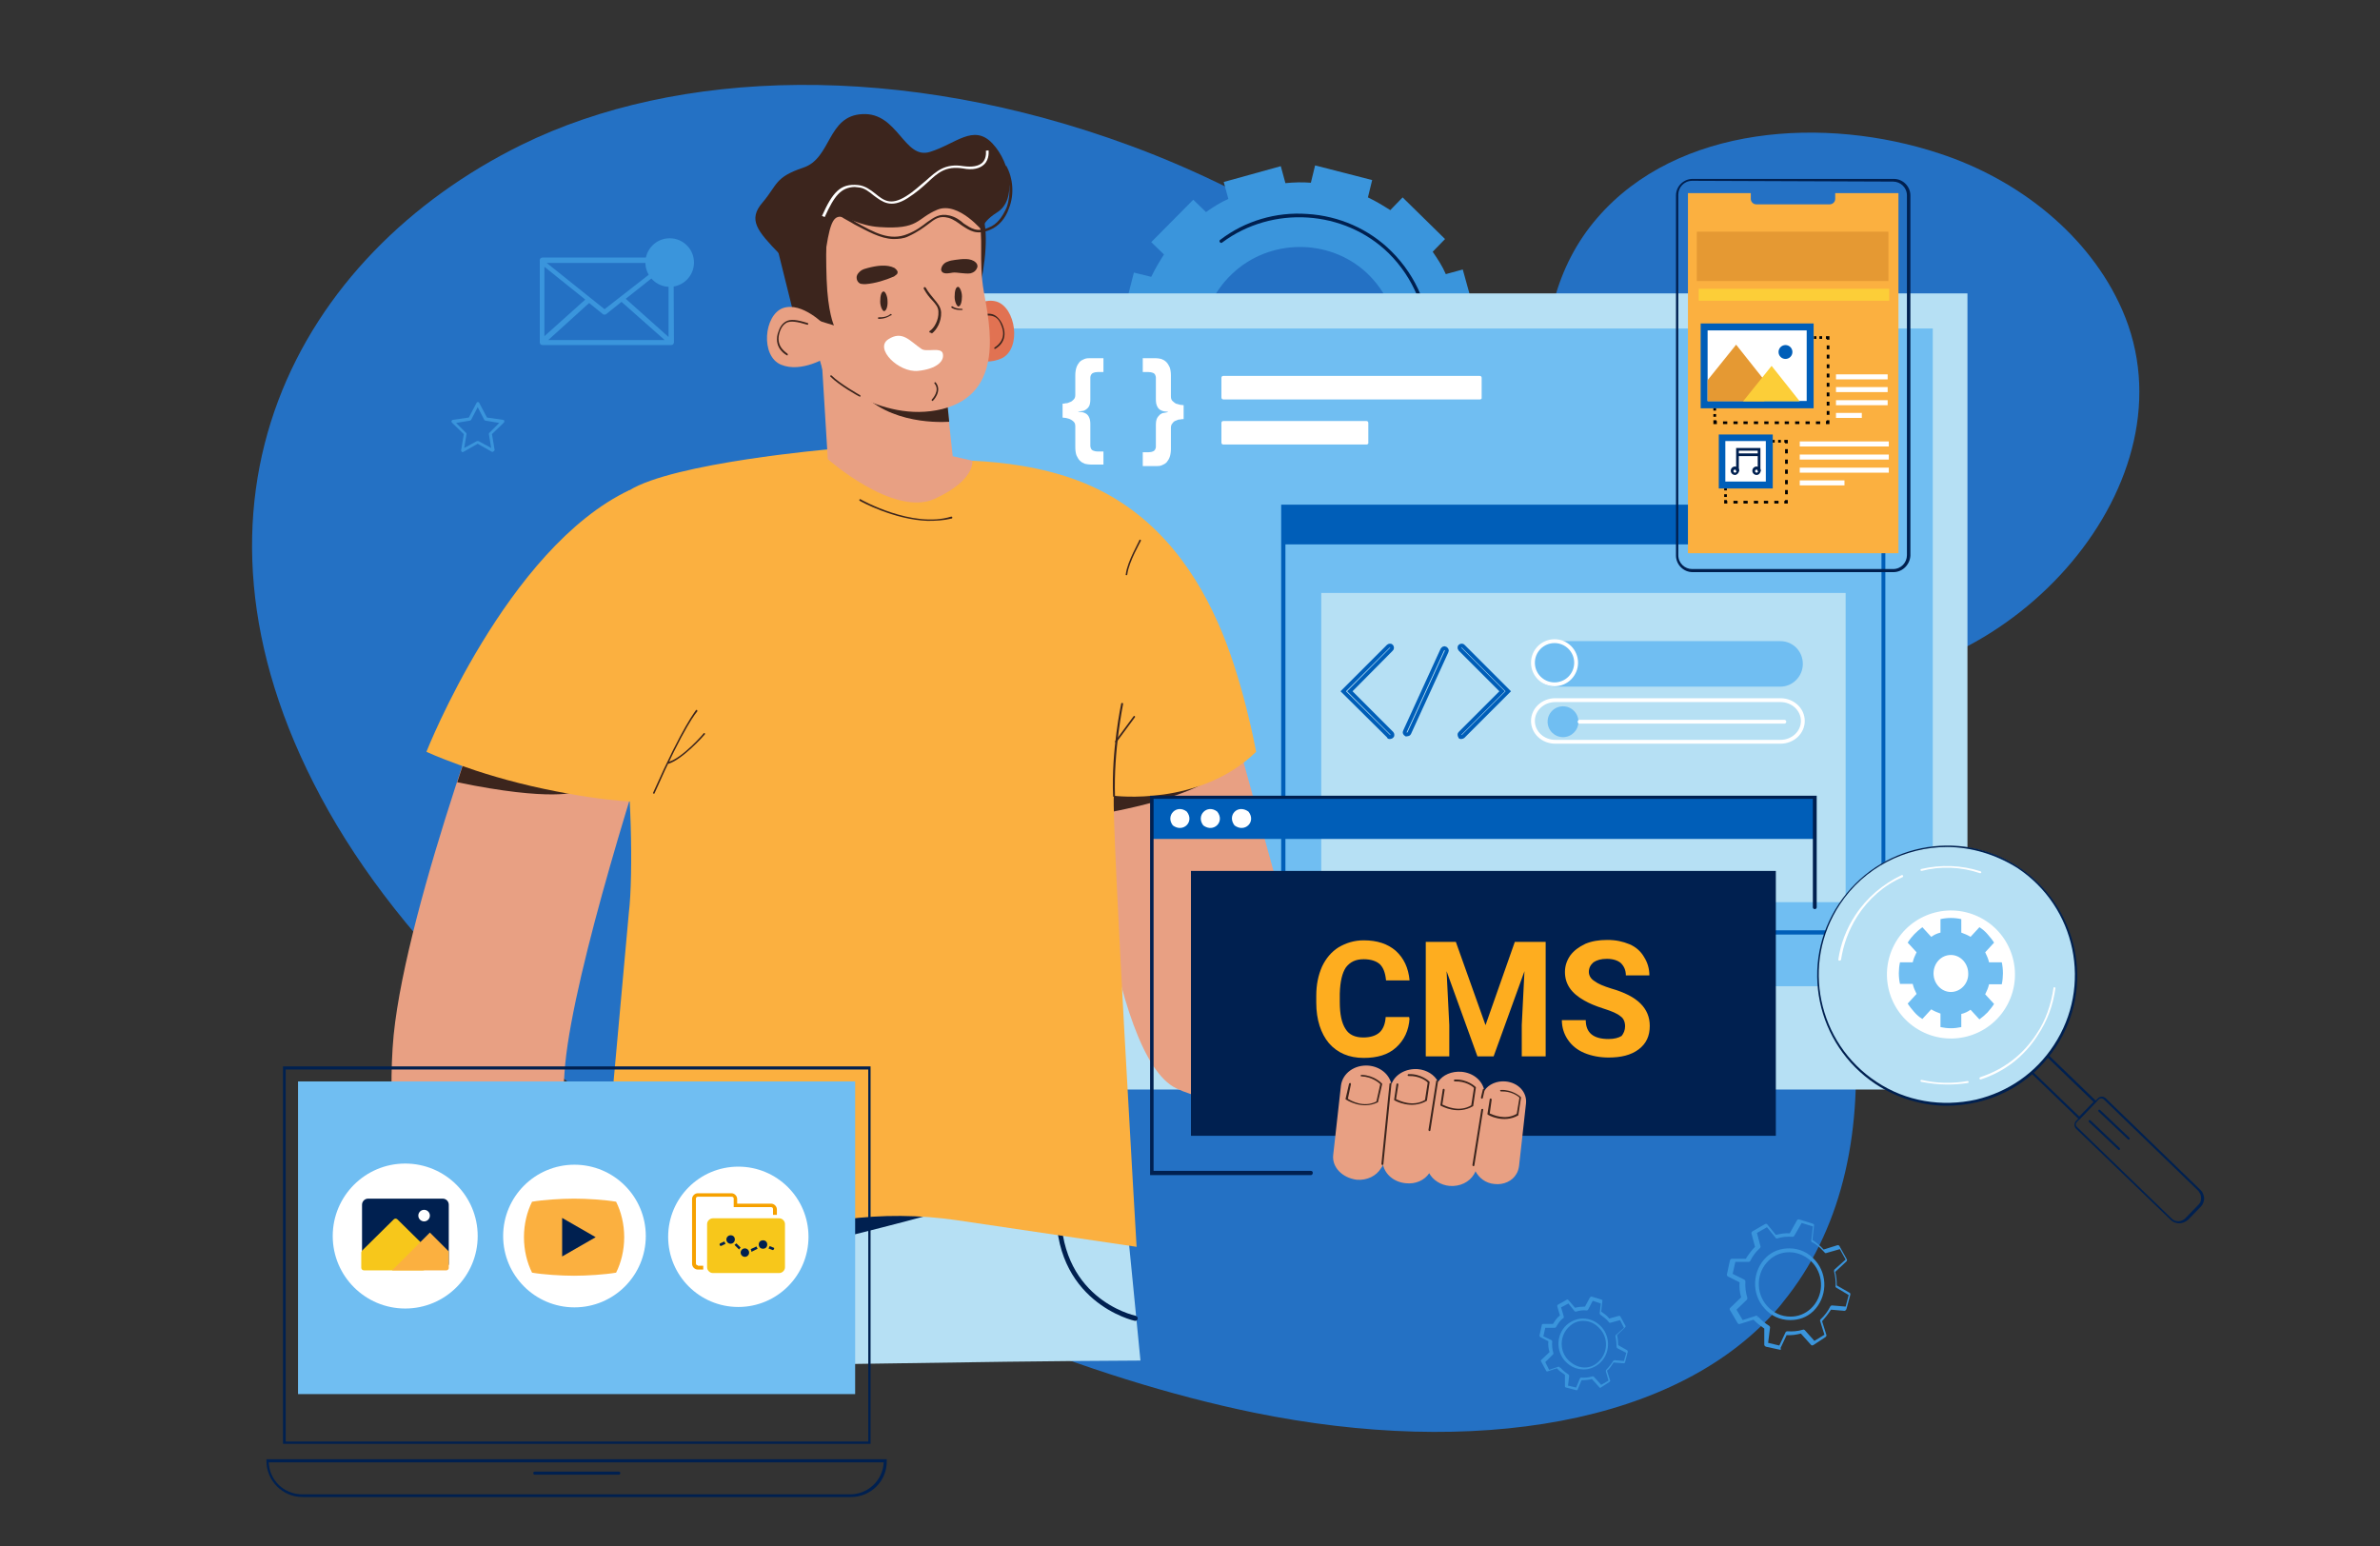 <svg xmlns="http://www.w3.org/2000/svg" xmlns:xlink="http://www.w3.org/1999/xlink" id="Layer_1" x="0px" y="0px" viewBox="0 0 617.3 401" style="enable-background:new 0 0 617.3 401;" xml:space="preserve"><rect x="0" y="0" width="617.3" height="401" fill="#333333" stroke="none"/><style type="text/css">	.st0{display:none;}	.st1{display:inline;}	.st2{fill:#9FE5F7;}	.st3{display:inline;fill:#FFFFFF;}	.st4{fill:#2471C4;}	.st5{fill:#3A95DC;}	.st6{fill:#002050;}	.st7{fill:#B6E0F4;}	.st8{fill:#70BEF2;}	.st9{fill:#005EB8;}	.st10{fill:#FFFFFF;}	.st11{fill:none;}	.st12{clip-path:url(#SVGID_2_);}	.st13{fill:#E8A083;}	.st14{fill:#3C251D;}	.st15{fill:#FBB040;}	.st16{fill:#E17252;}	.st17{fill:none;stroke:#CF5066;stroke-width:0.25;stroke-linecap:round;stroke-linejoin:round;stroke-miterlimit:10;}	.st18{fill:#FEAD1F;}	.st19{stroke:#002050;stroke-width:0.75;stroke-miterlimit:10;}	.st20{fill:none;stroke:#005EB8;stroke-miterlimit:10;}	.st21{fill:none;stroke:#FFFFFF;stroke-linecap:round;stroke-linejoin:round;stroke-miterlimit:10;}	.st22{fill:#F6A100;}	.st23{fill:#F7C71B;}	.st24{fill:#FCCE38;}	.st25{fill:#E59933;}</style><g id="rect84058-8-0-9_1_" class="st0">	<g class="st1">		<path class="st2" d="M243.6,137.1h78.1c3.5,0,6.4,2.8,6.4,6.4v71.4c0,3.5-2.8,6.4-6.4,6.4h-78.1c-3.5,0-6.4-2.8-6.4-6.4v-71.4   C237.2,140,240,137.1,243.6,137.1z"></path>	</g></g><g class="st0">			<ellipse transform="matrix(8.264892e-02 -0.997 0.997 8.264892e-02 452.676 247.575)" class="st3" cx="360.8" cy="-122.1" rx="4.8" ry="5.3"></ellipse></g><g>	<g>		<path class="st4" d="M461.7,338.7c-26.2,31-79.8,39.3-136.5,27.7C240,348.9,125.6,286,83.2,206.7C42,129.8,77.6,66,135.2,37.6   c40.4-19.9,98.7-21.7,158,0.2C431.9,89,520.9,261.6,463.9,335.9C463.2,336.8,462.5,337.7,461.7,338.7z"></path>	</g>	<g>		<path class="st4" d="M470.8,176.7c-21.3-1.2-41-13.4-52.9-29.9c-18.1-24.9-25.3-65.3-3.6-90.3C435.1,32.4,473.4,30,503,39.8   c20.8,6.8,39,21.4,47.4,40.5c19.6,44.5-28.5,97.9-77.7,96.6C472,176.7,471.4,176.7,470.8,176.7z"></path>	</g>	<g>		<path class="st5" d="M310.1,127.8l3.2-3.3c1.9,1.2,3.7,2.3,5.8,3.3l-1.1,4.5l14.8,3.8l1.1-4.5c2.2,0.2,4.5,0.1,6.6-0.1l1.2,4.4   l14.8-4.1l-1.1-4.1c2.1-0.9,3.9-2.1,5.8-3.4l3.3,3.2l10.8-11l-3.2-3.4c1.2-1.9,2.3-3.7,3.3-5.8l4.5,1.1l3.8-14.8l-4.5-1.1   c0.2-2.2,0.1-4.5-0.1-6.6l4.4-1.2l-4.1-14.8l-4.4,1.2c-0.9-2.1-2.1-3.9-3.4-5.8l3.2-3.3l-11-10.8l-3.2,3.3   c-1.9-1.2-3.7-2.3-5.8-3.3l1.1-4.5l-14.8-3.8l-1.1,4.5c-2.2-0.2-4.5-0.1-6.6,0.1l-1.2-4.4l-14.8,4.1l1.2,4.4   c-2.1,0.9-3.9,2.1-5.8,3.4l-3.3-3.2l-10.9,11l3.3,3.2c-1.2,1.9-2.3,3.7-3.3,5.8l-4.5-1.1l-3.8,14.8l4.5,1.1   c-0.2,2.2-0.1,4.5,0.1,6.6l-4.4,1.2l4.1,14.8l4.4-1.2c0.9,2.1,2.1,3.9,3.4,5.8l-3.2,3.3L310.1,127.8z M319.6,71   c9.6-9.1,25-9.3,34.8-0.3c10.8,10.1,11,27.1,0.3,37.2c-9.6,9.1-25,9.3-34.8,0.3C308.9,98.2,308.8,81.2,319.6,71z"></path>	</g>	<path class="st6" d="M337,123.6c-5.8,0-11.7-1.5-17-4.6c-0.2-0.1-0.3-0.4-0.2-0.6c0.1-0.2,0.4-0.3,0.6-0.2  c13.2,7.6,29.6,5.3,40.2-5.5c12.9-13.1,12.6-34.1-0.4-47C348.7,54.4,330,53.2,317,62.9c-0.2,0.2-0.5,0.1-0.6-0.1  c-0.2-0.2-0.1-0.5,0.1-0.6c6.4-4.9,14.5-7.3,22.6-6.7c8.2,0.5,16,3.9,21.8,9.7c13.4,13.3,13.6,34.8,0.4,48.3  C354.7,120,346,123.6,337,123.6z"></path>	<rect x="219.1" y="76.1" class="st7" width="291.2" height="206.5"></rect>	<rect x="228.3" y="85.2" class="st8" width="273" height="170.6"></rect>	<g>		<rect x="332.8" y="131.4" class="st9" width="155.6" height="9.8"></rect>		<path class="st9" d="M489,242.4H332.3V130.9H489V242.4L489,242.4z M333.4,241.3H488V131.9H333.4V241.3z"></path>		<circle class="st9" cx="482" cy="136.4" r="2.2"></circle>		<circle class="st9" cx="474.7" cy="136.4" r="2.2"></circle>		<circle class="st9" cx="467.6" cy="136.4" r="2.2"></circle>	</g>	<g>		<rect x="342.7" y="153.8" class="st7" width="136" height="80.2"></rect>		<rect x="351.5" y="221.5" class="st7" width="120.7" height="5.2"></rect>	</g>	<g>		<path class="st5" d="M127.8,117.2c-0.1,0-0.1,0-0.2,0l-3.7-2.1l-3.7,2.1c-0.1,0.1-0.3,0.1-0.4,0s-0.2-0.2-0.2-0.4l0.7-4.2l-3.1-3   c-0.1-0.1-0.1-0.3-0.1-0.4s0.2-0.2,0.3-0.3l4.2-0.6l2-3.8c0.1-0.3,0.6-0.3,0.7,0l2,3.8l4.2,0.6c0.1,0,0.3,0.1,0.3,0.3   c0,0.1,0,0.3-0.1,0.4l-3.1,3l0.7,4.2C128.1,116.9,128.1,117.1,127.8,117.2C127.9,117.2,127.8,117.2,127.8,117.2z M123.9,114.4   c0.1,0,0.1,0,0.2,0l3.3,1.8l-0.6-3.6c0-0.1,0-0.3,0.1-0.3l2.6-2.6l-3.6-0.6c-0.1,0-0.2-0.1-0.3-0.2l-1.7-3.3l-1.7,3.3   c-0.1,0.1-0.2,0.2-0.3,0.2l-3.6,0.6l2.6,2.6c0.1,0.1,0.1,0.2,0.1,0.3l-0.6,3.6l3.3-1.8C123.7,114.4,123.8,114.4,123.9,114.4z"></path>	</g>	<g>		<g>			<path class="st5" d="M461.7,350.1L461.7,350.1l-3.7-0.8c-0.2-0.1-0.4-0.3-0.4-0.5v-4.2c-1-0.7-2-1.5-2.8-2.3l-3.5,1.1    c-0.2,0.1-0.5,0-0.6-0.2l-2-3.4c-0.1-0.2-0.1-0.4,0.1-0.6l2.8-2.7c-0.4-1.3-0.5-2.6-0.4-3.9l-3-1.5c-0.2-0.1-0.3-0.3-0.3-0.5    l0.8-3.7c0.1-0.2,0.2-0.4,0.5-0.4h3.6c0.7-1.1,1.5-2.2,2.4-3.1l0,0l-0.9-3.4c-0.1-0.2,0-0.4,0.2-0.6l3.3-1.9    c0.2-0.1,0.5-0.1,0.6,0.1l2.2,2.7c1.2-0.3,2.5-0.5,3.6-0.4l1.9-3.4c0.1-0.2,0.4-0.3,0.6-0.2l3.5,1.1c0.2,0.1,0.4,0.3,0.3,0.5    l-0.4,3.7c1,0.7,2.1,1.6,2.9,2.5l3.5-1.1c0.2-0.1,0.5,0,0.6,0.2l1.9,3.4c0.1,0.2,0.1,0.4-0.1,0.6l-2.9,2.7    c0.3,1.1,0.4,2.4,0.4,3.5l3.3,1.9c0.2,0.1,0.3,0.3,0.2,0.6l-1,3.7c-0.1,0.2-0.3,0.4-0.5,0.4l-3.5-0.3c-0.7,1.1-1.5,2.1-2.3,3    l1.1,3.5c0.1,0.2,0,0.4-0.2,0.6l-3.2,2.1c-0.2,0.1-0.5,0.1-0.6-0.1l-2.6-2.9c-1.2,0.3-2.5,0.5-3.7,0.4l-1.6,3.4    C462.1,349.9,461.9,350.1,461.7,350.1z M458.6,348.3l2.9,0.7l1.6-3.4c0.1-0.2,0.3-0.3,0.5-0.3c1.3,0.1,2.7,0,4-0.4    c0.2-0.1,0.4,0,0.5,0.1l2.5,2.8l2.6-1.6l-1.1-3.5c-0.1-0.2,0-0.4,0.1-0.5c1-0.9,1.9-2.1,2.5-3.3c0.1-0.2,0.3-0.3,0.5-0.3l3.5,0.3    l0.8-3l-3.2-1.9c-0.2-0.1-0.3-0.3-0.2-0.4c0.1-1.2-0.1-2.6-0.4-3.8c0-0.2,0-0.4,0.1-0.5l2.9-2.6l-1.5-2.7l-3.5,1    c-0.2,0.1-0.4,0-0.5-0.2l-0.2-0.2c-0.8-0.9-1.9-1.9-3-2.4c-0.2-0.1-0.3-0.3-0.2-0.5l0.4-3.6l-2.9-0.9l-1.9,3.3    c-0.1,0.2-0.3,0.3-0.5,0.3c-1.3-0.1-2.7,0-3.9,0.4c-0.2,0.1-0.4,0-0.5-0.2l-2.2-2.7l-2.6,1.5l0.9,3.4c0.1,0.2,0,0.4-0.1,0.5    l-0.2,0.2c-0.9,0.8-1.8,2-2.3,3.1c-0.1,0.2-0.3,0.3-0.4,0.3l0,0h-3.5l-0.7,3.1l3,1.5c0.2,0.1,0.3,0.3,0.3,0.5    c-0.1,1.5,0.1,2.9,0.5,4.2c0,0.2,0,0.4-0.1,0.5l-2.7,2.6l1.6,2.7l3.4-1.1c0.2-0.1,0.4,0,0.5,0.1l-0.3,0.4l0.4-0.3    c0.8,0.9,1.9,1.8,2.9,2.4c0.1,0.1,0.2,0.3,0.2,0.4L458.6,348.3z M464.3,342.4c-2.6,0-5-1.1-6.7-3.1c-3.4-3.8-3.1-9.7,0.5-13.2    c1.7-1.6,3.7-2.3,6-2.3c2.6,0,5,1.1,6.7,3.1c3.4,3.8,3.1,9.7-0.5,13.2C468.6,341.7,466.6,342.4,464.3,342.4z M464.1,324.8    c-2,0-3.8,0.7-5.3,2.1c-3.3,3.1-3.5,8.4-0.5,11.8c1.6,1.8,3.7,2.8,6.1,2.8c2,0,3.8-0.7,5.3-2.1c3.3-3.1,3.5-8.4,0.5-11.8    C468.6,325.8,466.3,324.8,464.1,324.8z"></path>		</g>	</g>	<g>		<g>			<path class="st5" d="M408.9,360.6L408.9,360.6l-2.7-0.7c-0.2,0-0.3-0.2-0.3-0.3v-3c-0.7-0.5-1.5-1-2.1-1.7l-2.4,0.8    c-0.2,0.1-0.3,0-0.4-0.2l-1.3-2.4c-0.1-0.1-0.1-0.3,0.1-0.4l2.1-2c-0.3-0.9-0.4-2-0.3-2.8l-2.1-1.1c-0.1-0.1-0.2-0.2-0.2-0.4    l0.6-2.7c0-0.2,0.2-0.3,0.3-0.3h2.6c0.5-0.8,1-1.6,1.8-2.2l0,0l-0.7-2.4c0-0.2,0-0.3,0.2-0.4l2.3-1.3c0.1-0.1,0.3,0,0.4,0.1    l1.7,2c0.8-0.2,1.8-0.3,2.6-0.3l1.3-2.4c0.1-0.1,0.3-0.2,0.4-0.2l2.6,0.8c0.2,0.1,0.3,0.2,0.2,0.4l-0.3,2.7    c0.7,0.5,1.5,1,2.1,1.8l2.5-0.7c0.2,0,0.3,0,0.4,0.2l1.3,2.4c0.1,0.1,0,0.3-0.1,0.4l-2.1,2c0.2,0.8,0.3,1.8,0.3,2.6l2.3,1.3    c0.1,0.1,0.2,0.2,0.2,0.4l-0.7,2.7c0,0.2-0.2,0.3-0.4,0.3l-2.6-0.2c-0.5,0.7-0.9,1.6-1.7,2.1l0.8,2.5c0.1,0.2,0,0.3-0.1,0.4    l-2.3,1.5c-0.1,0.1-0.3,0.1-0.4-0.1l-1.9-2.1c-0.8,0.2-1.8,0.3-2.7,0.3l-1,2.4C409.2,360.5,409.1,360.6,408.9,360.6z     M406.7,359.4l2.1,0.5l1-2.4c0.1-0.1,0.2-0.2,0.3-0.2c0.9,0.1,2,0,2.9-0.3c0.1,0,0.3,0,0.4,0.1l1.9,2.1l1.9-1.1l-0.7-2.4    c0-0.1,0-0.3,0.1-0.4c0.7-0.7,1.3-1.5,1.8-2.3c0.1-0.1,0.2-0.2,0.3-0.2l2.5,0.2l0.6-2.1l-2.3-1.2c-0.1-0.1-0.2-0.2-0.2-0.3    c0-0.9-0.1-1.9-0.3-2.8c0-0.1,0-0.3,0.1-0.3l2.1-1.9l-1-2l-2.5,0.7c-0.1,0-0.3,0-0.4-0.1l-0.1-0.2c-0.6-0.7-1.3-1.2-2.1-1.8    c-0.1-0.1-0.2-0.2-0.2-0.3l0.3-2.6l-2.1-0.7l-1.2,2.3c-0.1,0.1-0.2,0.2-0.3,0.2c-0.9-0.1-2,0-2.8,0.3c-0.1,0-0.3,0-0.4-0.1    l-1.6-2l-1.9,1l0.7,2.4c0,0.1,0,0.3-0.1,0.4l-0.2,0.1c-0.7,0.6-1.2,1.3-1.7,2.2c-0.1,0.1-0.2,0.2-0.3,0.2l0,0h-2.5l-0.5,2.2    l2.1,1c0.1,0.1,0.2,0.2,0.2,0.3c-0.1,1,0,2.1,0.3,3.1c0,0.1,0,0.3-0.1,0.3l-2,2l1,2l2.4-0.8c0.1,0,0.3,0,0.4,0.1l-0.2,0.3    l0.3-0.2c0.6,0.7,1.2,1.2,2.1,1.8c0.1,0.1,0.2,0.2,0.2,0.3L406.7,359.4z M410.8,355.2c-1.9,0-3.5-0.7-4.9-2.2    c-2.4-2.7-2.2-6.9,0.4-9.3c1.1-1,2.7-1.7,4.2-1.7c1.9,0,3.5,0.7,4.9,2.2c2.4,2.7,2.2,6.9-0.4,9.3    C413.8,354.6,412.3,355.2,410.8,355.2z M410.6,342.6c-1.5,0-2.7,0.6-3.7,1.6c-2.3,2.2-2.5,6-0.3,8.4c1.1,1.2,2.7,2.1,4.4,2.1    c1.5,0,2.7-0.6,3.7-1.6c2.3-2.2,2.5-6,0.3-8.4C413.8,343.3,412.3,342.6,410.6,342.6z"></path>		</g>	</g>	<g>		<path class="st5" d="M174.7,67.4c0-0.1-0.1-0.1-0.1-0.2s0-0.1-0.1-0.2l0,0c-0.1-0.1-0.1-0.1-0.2-0.1s-0.1-0.1-0.2-0.1l0,0h-33.4   c-0.4,0-0.7,0.3-0.7,0.7v21.4c0,0.1,0.1,0.1,0.1,0.2s0,0.2,0.1,0.2l0,0c0.1,0.1,0.3,0.2,0.5,0.2h33.4c0.2,0,0.4-0.1,0.5-0.2l0,0   c0.1-0.1,0-0.1,0.1-0.2c0-0.1,0.1-0.1,0.1-0.2L174.7,67.4L174.7,67.4z M141.2,69.2l10.6,8.5l-10.6,9.5V69.2z M156.8,80.2l-15-12   h30.4L156.8,80.2z M152.8,78.6C152.8,78.6,152.8,78.5,152.8,78.6l3.6,2.9c0.1,0.1,0.3,0.1,0.4,0.1c0.1,0,0.3,0,0.4-0.1l4-3.2   l11.2,9.9h-30.2L152.8,78.6z M162.3,77.5l11.1-8.8v18.7L162.3,77.5z"></path>	</g>	<g>		<circle class="st5" cx="173.7" cy="68.1" r="6.3"></circle>	</g>	<g>		<g>			<path class="st10" d="M383.9,103.6h-66.6c-0.3,0-0.5-0.2-0.5-0.5V98c0-0.3,0.2-0.5,0.5-0.5h66.5c0.3,0,0.5,0.2,0.5,0.5v5.1    C384.4,103.4,384.1,103.6,383.9,103.6z"></path>		</g>		<g>			<path class="st10" d="M354.4,115.3h-37.1c-0.3,0-0.5-0.2-0.5-0.5v-5.1c0-0.3,0.2-0.5,0.5-0.5h37.1c0.3,0,0.5,0.2,0.5,0.5v5.1    C355,115.1,354.7,115.3,354.4,115.3z"></path>		</g>	</g>	<circle class="st11" cx="437.7" cy="179.3" r="18.9"></circle>	<g>		<g>			<g>				<g>					<g>						<defs>							<circle id="SVGID_1_" cx="437.7" cy="179.3" r="18.9"></circle>						</defs>						<clipPath id="SVGID_2_">							<use xlink:href="#SVGID_1_" style="overflow:visible;"></use>						</clipPath>						<g class="st12">							<ellipse class="st11" cx="437.7" cy="179.3" rx="18.9" ry="18.9"></ellipse>						</g>					</g>				</g>			</g>		</g>	</g>	<circle class="st11" cx="437.7" cy="179.3" r="18.9"></circle>	<circle class="st11" cx="437.7" cy="179.3" r="18.9"></circle>	<circle class="st11" cx="437.7" cy="179.3" r="18.9"></circle>	<circle class="st11" cx="437.7" cy="179.3" r="18.9"></circle>	<circle class="st11" cx="437.7" cy="179.3" r="18.9"></circle>	<g>		<path class="st6" d="M552.1,295.6c-0.1,0-0.1,0-0.2-0.1l-7.6-7.2c-0.1-0.1-0.1-0.3,0-0.4s0.3-0.1,0.4,0l7.6,7.2   c0.1,0.1,0.1,0.3,0,0.4C552.3,295.6,552.2,295.6,552.1,295.6z"></path>		<path class="st6" d="M549.6,298.3c-0.1,0-0.1,0-0.2-0.1l-7.6-7.2c-0.1-0.1-0.1-0.3,0-0.4s0.3-0.1,0.4,0l7.6,7.2   c0.1,0.1,0.1,0.3,0,0.4C549.8,298.2,549.7,298.3,549.6,298.3z"></path>		<path class="st6" d="M565.2,317.3c-0.7,0-1.6-0.3-2.1-0.8l-24.6-23.7c-0.6-0.6-0.6-1.5,0-2.1l5.6-5.8c0.6-0.6,1.5-0.6,2.1,0   l24.6,23.8c0.6,0.6,0.8,1.3,0.9,2.1c0,0.7-0.3,1.6-0.8,2.1l-3.4,3.5C566.8,317,565.9,317.3,565.2,317.3z M545,284.9   c-0.3,0-0.5,0.1-0.7,0.3l-5.6,5.8c-0.4,0.4-0.4,0.9,0,1.3l24.6,23.8c0.9,0.9,2.5,0.9,3.5-0.1l3.4-3.5c0.5-0.5,0.7-1,0.7-1.8   c0-0.7-0.3-1.2-0.7-1.8l-24.6-23.8C545.5,285,545.2,284.9,545,284.9z M570.5,312.6L570.5,312.6L570.5,312.6z"></path>		<path class="st6" d="M539.3,290.4l-25.6-24.7l4.5-4.7l25.6,24.7L539.3,290.4z M514.5,265.7l24.8,23.9l3.7-3.8l-24.8-23.9   L514.5,265.7z"></path>	</g>	<ellipse class="st7" cx="505" cy="252.9" rx="33.5" ry="33.5"></ellipse>	<path class="st6" d="M504.9,286.8c-6.4,0-12.9-2-18.4-5.6c-15.5-10.3-19.9-31.2-9.6-46.7s31.2-19.9,46.7-9.6  c15.5,10.3,19.9,31.2,9.6,46.7c-4.8,7.3-11.9,12.3-20.4,14.3l-0.1-0.3l0.1,0.3C510.1,286.5,507.5,286.8,504.9,286.8z M505,219.7  c-10.8,0-21.5,5.3-27.8,14.9c-10.1,15.3-5.8,35.9,9.5,46c7.7,5.1,16.9,6.6,25.9,4.6c8.3-2,15.4-6.9,20.1-14.1  c10.1-15.3,5.8-35.9-9.5-46C517.6,221.6,511.2,219.7,505,219.7z"></path>	<path class="st10" d="M513.7,280c-0.1,0-0.2-0.1-0.3-0.2c0-0.1,0-0.3,0.2-0.4c6.1-2,11.1-5.8,14.6-11.2c2.4-3.5,3.8-7.7,4.4-11.9  c0-0.2,0.2-0.3,0.3-0.2c0.2,0,0.3,0.2,0.2,0.3c-0.6,4.4-2.1,8.4-4.5,12C525.1,274,519.9,278,513.7,280L513.7,280z"></path>	<path class="st10" d="M513.6,226.5L513.6,226.5c-5-1.7-10.3-1.9-15.2-0.6c-0.1,0-0.3-0.1-0.3-0.2s0.1-0.3,0.2-0.3  c5.1-1.2,10.5-1,15.4,0.6c0.1,0,0.2,0.2,0.2,0.4C513.8,226.4,513.7,226.5,513.6,226.5z"></path>	<path class="st10" d="M477.1,249.2C477.1,249.2,477,249.2,477.1,249.2c-0.2,0-0.3-0.2-0.3-0.3c0.6-4.1,2.1-8,4.4-11.5  c3-4.6,7.2-8.1,12-10.4c0.1-0.1,0.3,0,0.4,0.1s0,0.3-0.1,0.4c-4.9,2.1-8.9,5.7-11.8,10.2c-2.2,3.5-3.6,7.3-4.2,11.3  C477.3,249.1,477.2,249.2,477.1,249.2z"></path>	<path class="st10" d="M505,281.3c-2.3,0-4.6-0.3-6.7-0.7c-0.1,0-0.2-0.2-0.2-0.3s0.2-0.2,0.3-0.2c3.8,0.9,8,1,11.9,0.3  c0.2,0,0.3,0.1,0.3,0.2c0,0.2-0.1,0.3-0.2,0.3C508.5,281.2,506.7,281.3,505,281.3z"></path>			<ellipse transform="matrix(0.464 -0.886 0.886 0.464 47.166 583.735)" class="st10" cx="506" cy="252.9" rx="16.6" ry="16.6"></ellipse>	<g>		<path class="st13" d="M281.8,199.5c0,0,5.6,74.3,23.3,82.8c17.7,8.5,54.4,0,54.4,0l-28.2-52.8l-14.1-51.2L281.8,199.5z"></path>	</g>	<g>		<path class="st14" d="M285.5,211.1c0,0,28.1-4.6,31.4-12.2c3.3-7.7-34.9,0.6-34.9,0.6L285.5,211.1z"></path>	</g>	<g>		<path class="st7" d="M295.8,352.9c-1.5-14.9-3-31.4-4-40.1l-130.7-14.2c0,0-3.1,31.9-5.2,56C202.6,354.3,249.3,353.1,295.8,352.9z   "></path>	</g>	<g>		<path class="st14" d="M169.1,358.7l4.5-40c0-0.3-0.2-0.6-0.5-0.7c-0.4,0-0.6,0.2-0.7,0.5l-4.5,40.2   C168.2,358.7,168.6,358.7,169.1,358.7z"></path>	</g>	<g>		<path class="st14" d="M170.1,347.3C170,347.3,170,347.3,170.1,347.3c-0.3,0-0.6-0.3-0.6-0.6c0-0.3,0.3-0.6,0.6-0.6l0,0   c0.7,0,27.5,0.5,40-33.4c0.1-0.3,0.5-0.5,0.7-0.3c0.3,0.1,0.5,0.5,0.4,0.7C198.4,347.7,170.8,347.3,170.1,347.3z"></path>	</g>	<g>		<path class="st6" d="M294.4,342.6L294.4,342.6c-0.3,0-21.7-4.9-20.4-30.5c0-0.3,0.3-0.6,0.6-0.6l0,0c0.3,0,0.6,0.3,0.6,0.6   c-1.1,24.6,18.6,29,19.4,29.2c0.3,0.1,0.5,0.4,0.5,0.7C295,342.5,294.7,342.6,294.4,342.6z"></path>	</g>	<g>		<path class="st6" d="M158,333.5l2.1-19.8l93.7-2.1C253.8,311.7,201.1,326.8,158,333.5z"></path>	</g>	<g>		<path class="st15" d="M215.4,116.5c0,0-40.7,3.5-52.2,10.7c-8.5,5.4-6.9,40.6-1.6,64.5c2.1,9.4,2.7,35.4,1.5,45.1l-8,88.3l64-8.8   c9.6-1.3,19.5-1.2,29.1,0.2l46.6,6.9c0,0-6.5-109.9-5.9-117c0,0,22.3,2.9,36.9-11.4c0,0-3.5-19.5-10.1-33.9   c-6.4-14.3-17.2-29.3-36-36.4c-18.9-7.2-41-5-41-5L215.4,116.5z"></path>	</g>	<g>		<g>			<path class="st16" d="M247.8,83.3c0,0,5.5-6.5,10.6-5.1c5.1,1.5,6.6,12.1,1.5,14.7c-5.2,2.5-11.9-1.1-11.9-1.1L247.8,83.3z"></path>		</g>		<g>			<path class="st14" d="M258.1,90.5c-0.1,0-0.2,0-0.2-0.1c-0.1-0.1,0-0.2,0.1-0.3c0.1-0.1,3.1-1.7,1.9-5.2    c-0.5-1.5-1.1-2.4-2.1-2.8c-1.1-0.5-2.7-0.3-5.3,0.7c-0.1,0-0.2,0-0.3-0.1c0-0.1,0-0.2,0.1-0.3c2.7-1.1,4.4-1.3,5.6-0.7    c0.9,0.5,1.8,1.5,2.3,3C261.6,88.7,258.3,90.4,258.1,90.5C258.2,90.5,258.2,90.5,258.1,90.5z"></path>		</g>		<g>			<path class="st14" d="M253.6,53.2c2.9,3.8,2.4,12.4,0.8,20.2s-2.9-14.6-2.9-14.6l-5.5-6.2L253.6,53.2z"></path>		</g>		<g>			<path class="st13" d="M245.6,104.4l1.5,13.9c0,0-11.3,7-32.4,0.7L213,91.2l17.9,11.9L245.6,104.4z"></path>		</g>		<g>			<path class="st14" d="M246.2,109.4l-0.5-4.9l-14.8-1.3l-6-3.9h-3.6C228.5,109.8,242.6,109.6,246.2,109.4z"></path>		</g>		<g>			<path class="st13" d="M253.7,57c1.6,4,0,10.3,1.5,18.8c1.5,8.5,5.5,26.2-10.8,30.3c-16.3,4-30.8-9.3-30.8-9.3L206,70.2    c-3.5-12.3,4.1-22.6,16.7-25.7c0.3-0.1,0.6-0.1,0.8-0.2C248,39,253.7,57,253.7,57z"></path>		</g>		<g>			<path class="st14" d="M205.8,81.2l-5-20.1l13.7-4.5c0,0-0.4,7.2-0.1,15.8c0.3,8.6,1.9,12,1.9,12L205.8,81.2z"></path>		</g>		<g>			<path class="st13" d="M214,84.4c0,0-5.9-6.2-10.9-4.5c-5,1.8-5.9,12.5-0.5,14.7c5.3,2.2,11.9-2,11.9-2L214,84.4z"></path>		</g>		<g>			<path class="st14" d="M241.4,86.3c-0.1,0-0.2,0-0.3-0.1s-0.1-0.3,0.1-0.4c1.1-0.7,2.3-2.8,2.2-4.9c0-1.2-0.7-2-1.6-3    c-0.7-0.7-1.5-1.7-2.2-3c-0.1-0.1,0-0.3,0.1-0.4s0.3,0,0.4,0.1c0.7,1.3,1.6,2.2,2.2,3c0.9,1.1,1.7,2,1.8,3.4    c0.1,2.5-1.2,4.6-2.4,5.5C241.5,86.3,241.5,86.3,241.4,86.3z"></path>		</g>		<g>			<path class="st14" d="M230.2,78.1c0-1.3-0.6-2.5-1-2.5c-0.6,0-0.9,1.1-0.9,2.6c0,1.3,0.6,2.5,1,2.5    C229.8,80.7,230.3,79.6,230.2,78.1z"></path>		</g>		<g>			<path class="st14" d="M249.5,76.9c0-1.3-0.6-2.5-1-2.5c-0.6,0-0.9,1.1-0.9,2.6c0,1.3,0.6,2.5,1,2.5    C249.2,79.4,249.5,78.2,249.5,76.9z"></path>		</g>		<g>			<path class="st14" d="M204.2,92.2L204.2,92.2c-0.1,0-3.5-1.7-2.5-5.6c0.5-1.7,1.1-2.6,2.1-3.2c1.2-0.7,2.9-0.5,5.7,0.4    c0.1,0,0.2,0.2,0.1,0.3c0,0.1-0.2,0.2-0.3,0.1c-2.6-0.8-4.2-1-5.3-0.5c-0.8,0.5-1.5,1.3-1.9,2.9c-0.9,3.5,2.1,5,2.1,5.1    c0.1,0.1,0.2,0.2,0.1,0.3C204.3,92.2,204.3,92.2,204.2,92.2z"></path>		</g>		<g>			<path class="st14" d="M232.8,70.7c0,0.5-0.6,0.7-0.9,1c-2.3,1-4.9,1.8-7.4,2c-0.5,0-0.8,0-1.3-0.1c-0.7-0.3-1.1-1-1-1.9    c0.1-0.6,0.6-1.1,1.1-1.5c0.6-0.4,1.1-0.5,1.8-0.7c2.3-0.6,4.9-1,6.9,0C232.5,69.9,232.9,70.3,232.8,70.7z"></path>		</g>		<g>			<path class="st14" d="M251.7,70.9c-1.5,0.2-3.4-0.3-4.5-0.2c-0.9,0.1-2.8,0.7-3.1-0.7c0-0.9,0.7-1.8,1.6-2.1    c0.7-0.3,1.3-0.4,2.1-0.5c1.6-0.2,4-0.6,5.3,0.7c0.3,0.3,0.5,0.7,0.4,1.2C253.1,70.4,252.4,70.7,251.7,70.9z"></path>		</g>		<g>			<path class="st14" d="M228.3,82.7c-0.1,0-0.3,0-0.4,0c-0.1,0-0.2-0.1-0.2-0.2s0.1-0.2,0.2-0.2c2.1,0.1,3-0.8,3-0.8    c0.1-0.1,0.2-0.1,0.3,0s0.1,0.2,0,0.3C231.1,81.6,230.2,82.6,228.3,82.7z"></path>		</g>		<g>			<path class="st14" d="M249.5,80.4c-1.9,0.1-2.7-0.6-2.7-0.6c-0.1-0.1-0.1-0.2,0-0.3c0.1-0.1,0.2-0.1,0.3,0c0,0,0.7,0.6,2.4,0.6    c0.1,0,0.2,0.1,0.2,0.2C249.7,80.3,249.6,80.4,249.5,80.4z"></path>		</g>		<g>			<path class="st14" d="M223,102.9L223,102.9c-0.3-0.1-5.3-2.9-7.6-5.2c-0.1-0.1-0.1-0.2,0-0.3c0.1-0.1,0.2-0.1,0.3,0    c2.2,2.2,7.4,5.1,7.4,5.1c0.1,0.1,0.1,0.2,0.1,0.3C223.1,102.8,223,102.9,223,102.9z"></path>		</g>		<g>			<path class="st14" d="M241.9,104c-0.1,0-0.1,0-0.2-0.1c-0.1-0.1-0.1-0.2,0-0.3s2.2-2.3,0.7-4.1c-0.1-0.1-0.1-0.2,0-0.3    c0.1-0.1,0.2-0.1,0.3,0C244.5,101.4,242,104,241.9,104C242,104,241.9,104,241.9,104z"></path>		</g>		<g>			<path class="st10" d="M239,90.5c-3-2-4.9-4.9-8.6-2.5c-3.7,2.4,2.7,8.7,7.7,8.2c4.9-0.5,7-2.6,6.4-4.6    C244,90,240.2,91.4,239,90.5z"></path>		</g>		<g>			<path class="st17" d="M209.9,61.6"></path>		</g>		<g>			<path class="st14" d="M202.2,65.9c-5.8-6-8.3-8.9-4.4-13.4c3.9-4.6,3.1-6.5,10.5-9c7.4-2.4,6.2-13.5,15.4-13.9    c9.2-0.5,10.8,11.9,17.5,9.8c6.6-2,11.3-7.4,16.2-2.2s6.3,14.8,1.2,17.9c-5,3.2-3.5,5.1-3.5,5.1s-6.5-8.1-12-5.8s-4.6,5.2-15,4.5    c-10.5-0.7-11.9-9.2-14.2,8.2L202.2,65.9z"></path>		</g>		<g>			<path class="st14" d="M231.7,62c-3.4-0.1-6.6-2-10.1-3.8c-1.1-0.7-2.4-1.3-3.6-2.1l0.3-0.6c1.2,0.7,2.5,1.3,3.6,2.1    c4.8,2.7,8.9,5,13.5,3.1c2.3-0.9,3.8-2.1,5.1-3.1c1.9-1.3,3.2-2.3,5.8-1.7c1.6,0.4,2.7,1.2,3.7,2.1c1.9,1.2,3.4,2.4,6.5,1    c2.1-0.8,3.5-2.7,4.6-5.2c1.2-3.4,0.9-7.5-0.7-10.5L261,43c1.8,3.3,2.1,7.5,0.7,11c-0.9,2.7-2.7,4.7-4.9,5.6    c-3.5,1.5-5.3,0.2-7.3-1.1c-1-0.7-2.1-1.6-3.5-2c-2.3-0.6-3.4,0.2-5.2,1.6c-1.2,0.9-2.8,2.1-5.2,3.2C234.4,61.9,233,62,231.7,62z    "></path>		</g>		<g>			<path class="st10" d="M213.9,56.3l-0.7-0.3c2.7-6,4.7-8.5,9.4-8c1.8,0.2,3.1,1.2,4.4,2.2c2.2,1.8,4,3.2,8,0.7    c2.1-1.3,3.6-2.8,5.1-4c2.8-2.5,5-4.6,9.8-3.8c2.3,0.3,3.9,0,4.9-0.9c1.2-1.2,0.9-3.1,0.9-3.1l0.7-0.1c0,0.1,0.3,2.2-1.1,3.6    c-1.1,1.1-3,1.6-5.5,1.1c-4.6-0.7-6.5,1.1-9.2,3.6c-1.3,1.2-3,2.7-5.2,4.1c-4.4,2.8-6.6,0.9-8.8-0.7c-1.1-0.9-2.4-2-4-2.1    c-0.3,0-0.7-0.1-0.9-0.1C218.1,48.6,216.4,50.8,213.9,56.3z"></path>		</g>	</g>	<g>		<path class="st13" d="M214.6,119c0,0,17.1,15.2,27.8,10.4c10.7-4.9,9.8-9.9,9.8-9.9l-5.2-1.2L214.6,119z"></path>	</g>	<g>		<path class="st14" d="M288.9,206.7c-0.1,0-0.2-0.1-0.2-0.2c-0.5-11.9,2.1-23.9,2.1-24s0.2-0.2,0.3-0.2c0.1,0,0.2,0.2,0.2,0.3   s-2.5,12.1-2.1,23.9C289.2,206.5,289.1,206.6,288.9,206.7L288.9,206.7z"></path>	</g>	<g>		<path class="st14" d="M289.4,192.6L289.4,192.6c-0.2-0.1-0.2-0.2-0.2-0.3l4.8-6.5c0.1-0.1,0.2-0.1,0.3-0.1   c0.1,0.1,0.1,0.2,0.1,0.3l-4.8,6.5C289.5,192.5,289.5,192.6,289.4,192.6z"></path>	</g>	<g>		<path class="st14" d="M240.6,135.1c-8.8-0.3-17.5-5.1-17.6-5.2c-0.1-0.1-0.2-0.2-0.1-0.3c0.1-0.1,0.2-0.2,0.3-0.1   c0.1,0.1,13.5,7.6,23.5,4.5c0.1,0,0.3,0,0.3,0.2c0,0.1,0,0.3-0.2,0.3C244.8,135,242.7,135.1,240.6,135.1z"></path>	</g>	<g>		<path class="st14" d="M292.2,149.2C292.1,149.2,292.1,149.2,292.2,149.2c-0.2,0-0.3-0.1-0.2-0.3c0.4-3.3,3.5-8.5,3.5-8.8   c0.1-0.1,0.2-0.2,0.3-0.1c0.1,0.1,0.2,0.2,0.1,0.3c0,0.1-3.1,5.4-3.5,8.6C292.4,149.1,292.3,149.2,292.2,149.2z"></path>	</g>	<g>		<path class="st13" d="M112.4,360.9c-0.5-2.1-13.7-56.6-10.3-92.4c3.5-34.8,29.1-101.9,30.2-104.8l40.6,14   c-6.5,19-23.9,73.5-26.3,98.3c-2.3,23.9,4.6,67.5,7.5,80.3L112.4,360.9z"></path>	</g>	<g>		<path class="st14" d="M118.6,202.9l2.7-8.3l28.3,10.7C149.6,205.4,143.2,208,118.6,202.9z"></path>	</g>	<g>		<path class="st15" d="M163.3,127.1c-31.9,15.1-52.7,67.9-52.7,67.9s12.4,5.8,30.4,9.6c17.9,3.8,26.7,3.4,26.7,3.4   s12.4-13.3,12.4-14.8c0.1-1.7-5.5-49.9-5.5-49.9L163.3,127.1z"></path>	</g>	<g>		<path class="st14" d="M169.6,205.9C169.5,205.9,169.5,205.8,169.6,205.9c-0.2-0.1-0.3-0.2-0.2-0.3c7.9-17.8,11-21.1,11.1-21.4   c0.1-0.1,0.3-0.1,0.3,0c0.1,0.1,0.1,0.3,0,0.4c0,0-3.2,3.4-11,21.1C169.8,205.8,169.7,205.9,169.6,205.9z"></path>	</g>	<g>		<path class="st14" d="M173.4,198.1c-0.1,0-0.2-0.1-0.2-0.2s0-0.3,0.2-0.3c3.5-0.9,9.1-7.3,9.1-7.4c0.1-0.1,0.2-0.1,0.3,0   s0.1,0.2,0,0.3C182.5,190.9,177,197,173.4,198.1L173.4,198.1z"></path>	</g>	<rect x="298.8" y="206.8" class="st9" width="171.9" height="10.8"></rect>	<g>		<path class="st6" d="M340,304.8h-41.7v-98.4h172.9v28.9c0,0.3-0.2,0.5-0.5,0.5s-0.5-0.2-0.5-0.5v-28.1h-171v96.5H340   c0.3,0,0.5,0.2,0.5,0.5C340.5,304.5,340.3,304.8,340,304.8z"></path>		<path class="st10" d="M307.8,210.5c2.1,2.6-0.9,5.6-3.6,3.6C302.2,211.5,305.2,208.5,307.8,210.5z"></path>		<path class="st10" d="M315.7,210.5c2.1,2.6-0.9,5.6-3.6,3.6C310.1,211.5,313.1,208.5,315.7,210.5z"></path>		<path class="st10" d="M323.8,210.5c2.1,2.6-0.9,5.6-3.6,3.6C318.2,211.5,321,208.5,323.8,210.5z"></path>		<rect x="308.9" y="225.9" class="st6" width="151.7" height="68.7"></rect>		<g>			<path class="st18" d="M365.6,264.1c-0.2,3.2-1.4,5.7-3.5,7.6s-4.9,2.7-8.4,2.7c-3.8,0-6.8-1.3-9-3.8c-2.1-2.5-3.3-6.1-3.3-10.5    v-1.8c0-2.9,0.5-5.3,1.5-7.6c1-2.1,2.4-3.8,4.3-5c1.9-1.1,4-1.8,6.5-1.8c3.5,0,6.2,0.9,8.3,2.7c2.1,1.9,3.3,4.4,3.6,7.7h-6.1    c-0.2-2-0.7-3.3-1.6-4.2c-0.9-0.8-2.3-1.3-4.2-1.3c-2.1,0-3.5,0.7-4.6,2.1c-1,1.5-1.5,3.7-1.6,6.8v2.2c0,3.2,0.5,5.5,1.5,7    c0.9,1.5,2.5,2.2,4.6,2.2c1.9,0,3.3-0.5,4.2-1.3c0.9-0.8,1.5-2.2,1.6-4h6.1v0.3L365.6,264.1L365.6,264.1z"></path>			<path class="st18" d="M377.6,244.3l7.7,21.6l7.6-21.6h8V274h-6.2v-8.1l0.7-14l-8,22.1h-4.2l-8-22.1l0.7,14v8.1h-6.1v-29.7H377.6    L377.6,244.3z"></path>			<path class="st18" d="M421.5,266.2c0-1.1-0.4-2.1-1.2-2.6c-0.8-0.7-2.2-1.3-4.4-2s-3.8-1.4-5-2.1c-3.4-1.9-5-4.3-5-7.4    c0-1.6,0.5-3,1.4-4.3c0.9-1.2,2.2-2.2,3.9-3c1.7-0.7,3.5-1,5.7-1s4,0.4,5.7,1.1s3,1.9,3.8,3.3c0.9,1.4,1.4,3,1.4,4.8h-6.1    c0-1.4-0.5-2.4-1.3-3.2c-0.8-0.7-2.1-1.1-3.6-1.1s-2.6,0.3-3.5,0.9c-0.8,0.7-1.2,1.5-1.2,2.5c0,0.9,0.5,1.8,1.5,2.4    c0.9,0.7,2.4,1.3,4.3,1.9c3.5,1,6,2.3,7.6,3.9s2.4,3.5,2.4,5.8c0,2.6-0.9,4.6-2.9,6.1s-4.6,2.1-7.8,2.1c-2.2,0-4.4-0.4-6.3-1.2    c-1.9-0.8-3.3-2-4.3-3.5s-1.5-3.2-1.5-5h6.2c0,3.3,2,4.9,5.9,4.9c1.5,0,2.6-0.3,3.4-0.8C421.1,268.1,421.5,267.2,421.5,266.2z"></path>		</g>	</g>	<g>		<g>			<path class="st13" d="M345.8,299.5l2-17.9c0.4-3.2,3.5-5.5,7.2-5.2c3,0.3,5.3,2.2,5.9,4.8c0.9-2.5,3.7-4.1,6.8-3.9    c2.4,0.2,4.4,1.5,5.3,3.3c1.2-1.8,3.5-2.8,6.1-2.6c3.1,0.3,5.4,2.3,5.9,4.9c1.1-1.7,3.3-2.6,5.5-2.4c3.3,0.3,5.6,2.8,5.3,5.7    l-1.8,16.2c-0.1,0.7-0.3,1.5-0.7,2.1c-1,1.8-3.3,2.9-5.7,2.6c-2.3-0.2-4-1.6-4.9-3.3c-0.1,0.3-0.3,0.6-0.4,0.8    c-1.2,2-3.6,3.2-6.3,3c-2.4-0.2-4.4-1.6-5.3-3.3c-1.2,1.8-3.5,2.9-6.1,2.6c-3-0.3-5.3-2.2-5.9-4.8c-0.1,0.3-0.3,0.7-0.5,0.9    c-1.2,2-3.6,3.2-6.3,3C348.1,305.5,345.4,302.7,345.8,299.5z"></path>		</g>		<g>			<path class="st14" d="M360.9,281.1c0-0.1-0.1-0.2-0.2-0.2s-0.3,0.1-0.3,0.2l-2.1,20.8c0,0.1,0.1,0.2,0.2,0.3    c0.1,0,0.3-0.1,0.3-0.2L360.9,281.1L360.9,281.1z"></path>		</g>		<g>			<path class="st14" d="M373,280.4c0-0.1-0.1-0.2-0.2-0.2s-0.3,0.1-0.3,0.2l-2,12.7c0,0.1,0.1,0.2,0.2,0.3c0.1,0,0.3-0.1,0.3-0.2    L373,280.4L373,280.4z"></path>		</g>		<g>			<path class="st14" d="M384.7,287.8c0-0.1-0.1-0.2-0.2-0.2s-0.3,0.1-0.3,0.2l-2.3,14.4c0,0.1,0.1,0.2,0.2,0.3    c0.1,0,0.3-0.1,0.3-0.2L384.7,287.8C384.7,287.9,384.7,287.8,384.7,287.8z"></path>		</g>		<g>			<path class="st14" d="M385.1,282.6c0-0.1-0.1-0.2-0.2-0.2s-0.3,0.1-0.3,0.2l-0.5,2.1c0,0.1,0.1,0.2,0.2,0.3    c0.1,0,0.3-0.1,0.3-0.2L385.1,282.6C385.1,282.7,385.1,282.6,385.1,282.6z"></path>		</g>		<g>			<path class="st14" d="M357.4,285.9L357.4,285.9l1.1-4.7c0-0.1,0-0.1-0.1-0.2s-2-2.1-5.2-2.2c-0.2,0-0.3,0.1-0.3,0.2    s0.1,0.2,0.3,0.2c2.6,0.1,4.4,1.6,4.8,2l-1,4.5c-3.3,1.7-6.6-0.2-7.4-0.7l0.8-3.8c0-0.1-0.1-0.3-0.2-0.3s-0.3,0.1-0.3,0.2    L349,285c0,0.1,0,0.2,0.1,0.2C349.1,285.2,353.2,288,357.4,285.9C357.3,286,357.3,286,357.4,285.9z"></path>		</g>		<g>			<path class="st14" d="M370.1,285.5L370.1,285.5l0.7-4.8c0-0.1,0-0.1-0.1-0.2s-2.1-2-5.3-1.9c-0.2,0-0.3,0.1-0.3,0.3    c0,0.1,0.1,0.2,0.3,0.2c2.6-0.1,4.5,1.2,4.9,1.7l-0.7,4.5c-3.2,1.9-6.6,0.2-7.5-0.2l0.6-3.8c0-0.1-0.1-0.3-0.2-0.3    s-0.3,0.1-0.3,0.2l-0.6,4c0,0.1,0,0.2,0.1,0.2C361.8,285.5,366.1,287.9,370.1,285.5C370,285.5,370,285.5,370.1,285.5z"></path>		</g>		<g>			<path class="st14" d="M382.1,286.9C382.1,286.9,382.2,286.9,382.1,286.9l0.7-4.8c0-0.1,0-0.1-0.1-0.2s-2.1-2-5.3-1.9    c-0.2,0-0.3,0.1-0.3,0.3c0,0.1,0.1,0.2,0.3,0.2c2.6-0.1,4.5,1.2,4.9,1.7l-0.7,4.5c-3.2,1.9-6.6,0.2-7.5-0.2l0.6-3.8    c0-0.1-0.1-0.3-0.2-0.3s-0.3,0.1-0.3,0.2l-0.6,4c0,0.1,0,0.2,0.1,0.2C373.9,286.9,378.1,289.3,382.1,286.9    C382.1,287,382.1,287,382.1,286.9z"></path>		</g>		<g>			<path class="st14" d="M393.8,289.3C393.9,289.2,393.9,289.2,393.8,289.3l0.7-4.6c0-0.1,0-0.1-0.1-0.2s-2.1-1.9-5.1-1.8    c-0.1,0-0.3,0.1-0.2,0.2c0,0.1,0.1,0.2,0.3,0.2c2.5-0.1,4.2,1.1,4.7,1.6l-0.7,4.2c-3,1.8-6.3,0.2-7-0.1l0.5-3.6    c0-0.1-0.1-0.2-0.2-0.3c-0.1,0-0.3,0.1-0.3,0.2l-0.6,3.8c0,0.1,0,0.2,0.1,0.2C385.9,289.2,390,291.5,393.8,289.3L393.8,289.3z"></path>		</g>	</g>	<path class="st6" d="M225.8,374.5H73.4v-97.9h152.4L225.8,374.5L225.8,374.5z M74.1,373.9h151.1v-96.5H74.1V373.9z"></path>	<path class="st6" d="M220.7,388.3H78.5c-5.2,0-9.4-4.2-9.4-9.4v-0.4H230v0.4C230.1,384.1,225.9,388.3,220.7,388.3z M69.7,379.3  c0.2,4.7,4,8.3,8.7,8.3h142.1c4.7,0,8.5-3.7,8.7-8.3H69.7z"></path>	<path class="st6" d="M160.5,382.5h-21.8c-0.2,0-0.4-0.2-0.4-0.4c0-0.2,0.2-0.4,0.4-0.4h21.8c0.2,0,0.4,0.2,0.4,0.4  C160.8,382.4,160.7,382.5,160.5,382.5z"></path>	<rect x="77.3" y="280.5" class="st8" width="144.5" height="81.1"></rect>	<path class="st19" d="M146.3,324.7c-0.1,0-0.1,0-0.2,0c-0.1-0.1-0.2-0.2-0.2-0.3v-7.2c0-0.1,0.1-0.3,0.2-0.3c0.1-0.1,0.3-0.1,0.4,0  l6.1,3.5c0.1,0.1,0.2,0.2,0.2,0.3s-0.1,0.3-0.2,0.3l-6.1,3.5C146.4,324.7,146.3,324.7,146.3,324.7z M146.6,317.7v6l5-2.9  L146.6,317.7z"></path>	<path class="st6" d="M491.1,148.4H439c-2.4,0-4.3-2-4.3-4.3V50.7c0-2.4,2-4.3,4.3-4.3h52.2c2.4,0,4.3,2,4.3,4.3v93.4  C495.4,146.4,493.5,148.4,491.1,148.4z M438.9,46.9c-2.1,0-3.6,1.7-3.6,3.6V144c0,2.1,1.7,3.6,3.6,3.6H491c2.1,0,3.6-1.7,3.6-3.6  V50.7c0-2.1-1.7-3.6-3.6-3.6L438.9,46.9L438.9,46.9z"></path>	<path class="st15" d="M476,50.1v1.5c0,0.8-0.7,1.4-1.4,1.4h-19.1c-0.8,0-1.4-0.7-1.4-1.4v-1.5h-16.3v93.4h54.6V50.1H476z"></path>	<g>		<path class="st20" d="M360.5,191.2c-0.2,0-0.3,0-0.3-0.2l-11.8-11.7l11.7-11.7c0.2-0.2,0.7-0.2,0.8,0c0.2,0.2,0.2,0.7,0,0.8   l-10.8,10.9l10.9,10.9c0.2,0.2,0.2,0.7,0,0.8C360.8,191.1,360.7,191.2,360.5,191.2z"></path>		<path class="st20" d="M379,191.2c-0.2,0-0.3,0-0.3-0.2c-0.2-0.2-0.2-0.7,0-0.8l10.9-10.9l-10.9-10.9c-0.2-0.2-0.2-0.7,0-0.8   c0.2-0.2,0.7-0.2,0.8,0l11.7,11.7L379.5,191C379.3,191.1,379.2,191.2,379,191.2z"></path>		<path class="st20" d="M364.9,190.5h-0.2c-0.3-0.2-0.5-0.5-0.3-0.8l9.7-21.2c0.2-0.3,0.5-0.5,0.8-0.3s0.5,0.5,0.3,0.8l-9.7,21.2   C365.4,190.4,365.1,190.5,364.9,190.5z"></path>	</g>	<path class="st8" d="M519.2,249.6h-3.3c-0.2-0.9-0.6-1.8-1-2.6l2.3-2.5c-0.5-0.8-1.1-1.5-1.7-2.2l0,0c-0.6-0.7-1.3-1.3-2.1-1.8  l-2.3,2.5c-0.8-0.5-1.6-0.8-2.4-1.1v-3.5c-0.9-0.2-1.8-0.3-2.7-0.3c-0.9,0-1.8,0.1-2.7,0.3v3.5c-0.9,0.2-1.7,0.6-2.4,1.1l-2.3-2.5  c-1.5,1.1-2.8,2.4-3.8,4l2.3,2.5c-0.4,0.8-0.8,1.7-1,2.6h-3.3c-0.2,0.9-0.3,1.9-0.3,2.8c0,1,0.1,1.9,0.3,2.8h3.3  c0.2,0.9,0.6,1.8,1,2.6l-2.3,2.5c0.5,0.8,1.1,1.5,1.7,2.2l0,0c0.6,0.7,1.3,1.3,2.1,1.8l2.3-2.5c0.8,0.5,1.6,0.8,2.4,1.1v3.5  c0.9,0.2,1.8,0.3,2.7,0.3l0,0c0.9,0,1.8-0.1,2.7-0.3V263c0.9-0.2,1.7-0.6,2.4-1.1l2.3,2.5c0.7-0.5,1.4-1.1,2.1-1.8l0,0  c0.6-0.7,1.2-1.4,1.7-2.2l-2.3-2.5c0.4-0.8,0.8-1.7,1-2.6h3.3c0.2-0.9,0.3-1.9,0.3-2.8l0,0C519.5,251.5,519.4,250.5,519.2,249.6z   M506,257.3c-2.5,0-4.5-2.2-4.5-4.8c0-2.7,2-4.8,4.5-4.8s4.5,2.2,4.5,4.8C510.6,255.1,508.5,257.3,506,257.3z"></path>	<g>		<path class="st8" d="M467.6,172.2L467.6,172.2c0,3.2-2.6,5.9-5.8,5.9h-58.4c-3.2,0-5.8-2.6-5.8-5.9l0,0c0-3.2,2.6-5.9,5.8-5.9   h58.4C465,166.3,467.6,168.9,467.6,172.2z"></path>		<circle class="st21" cx="403.2" cy="171.9" r="5.6"></circle>		<path class="st21" d="M467.6,187L467.6,187c0,3-2.6,5.4-5.8,5.4h-58.4c-3.2,0-5.8-2.4-5.8-5.4l0,0c0-3,2.6-5.4,5.8-5.4h58.4   C465,181.6,467.6,184,467.6,187z"></path>		<circle class="st8" cx="405.4" cy="187.2" r="4"></circle>		<line class="st21" x1="409.7" y1="187.2" x2="462.8" y2="187.2"></line>	</g>	<g>		<path class="st10" d="M286.3,120.5H283c-0.6,0-1.1-0.1-1.6-0.2c-0.5-0.2-0.9-0.4-1.3-0.8s-0.6-0.8-0.9-1.4   c-0.2-0.6-0.3-1.3-0.3-2.1v-5.4c0-0.5-0.1-0.9-0.4-1.2s-0.6-0.5-1-0.7c-0.4-0.1-0.7-0.2-1.1-0.3c-0.4,0-0.7-0.1-0.8-0.1v-3.6   c0.2,0,0.5,0,0.8-0.1c0.4,0,0.7-0.1,1.1-0.3c0.4-0.1,0.7-0.4,1-0.7s0.4-0.7,0.4-1.2v-5c0-0.8,0.1-1.5,0.3-2.1   c0.2-0.6,0.5-1,0.8-1.4c0.4-0.4,0.8-0.6,1.3-0.8s1-0.2,1.6-0.2h3.3v3.6h-1.5c-0.5,0-0.9,0.1-1.1,0.2c-0.3,0.1-0.5,0.3-0.6,0.5   s-0.2,0.4-0.2,0.7c0,0.2,0,0.5,0,0.7v5c0,0.7-0.1,1.3-0.3,1.7c-0.2,0.4-0.5,0.7-0.8,0.9s-0.6,0.4-1,0.4c-0.4,0.1-0.7,0.1-1,0.1   v0.1c0.3,0,0.7,0.1,1,0.1c0.4,0.1,0.7,0.2,1,0.4s0.6,0.5,0.8,1c0.2,0.4,0.3,1,0.3,1.7v5c0,0.2,0,0.4,0,0.7c0,0.2,0.1,0.5,0.2,0.7   s0.3,0.4,0.6,0.5c0.3,0.1,0.6,0.2,1.1,0.2h1.5v3.4L286.3,120.5L286.3,120.5z"></path>		<path class="st10" d="M296.3,92.9h3.4c0.5,0,1,0.1,1.5,0.2c0.5,0.2,0.9,0.4,1.3,0.8s0.6,0.8,0.9,1.4c0.2,0.6,0.3,1.3,0.3,2.1v5.4   c0,0.5,0.1,0.9,0.4,1.2s0.6,0.5,0.9,0.7c0.4,0.1,0.7,0.2,1.1,0.3c0.4,0,0.7,0.1,0.9,0.1v3.6c-0.2,0-0.5,0-0.9,0.1   c-0.4,0-0.7,0.1-1.1,0.3c-0.4,0.1-0.7,0.4-0.9,0.7c-0.3,0.3-0.4,0.7-0.4,1.2v5.4c0,0.8-0.1,1.5-0.3,2.1c-0.2,0.6-0.5,1-0.8,1.4   c-0.4,0.4-0.8,0.6-1.3,0.8s-1,0.2-1.6,0.2h-3.3v-3.6h1.5c0.5,0,0.9-0.1,1.1-0.2c0.3-0.1,0.5-0.3,0.6-0.5s0.2-0.4,0.2-0.7   c0-0.2,0-0.5,0-0.7v-5c0-0.7,0.1-1.3,0.3-1.7c0.2-0.4,0.5-0.7,0.8-1c0.3-0.2,0.6-0.4,1-0.4c0.4-0.1,0.7-0.1,1-0.2v-0.1   c-0.3,0-0.7-0.1-1-0.1c-0.4-0.1-0.7-0.2-1-0.4s-0.6-0.5-0.8-1c-0.2-0.4-0.3-1-0.3-1.7v-5c0-0.2,0-0.4,0-0.7c0-0.2-0.1-0.5-0.2-0.7   s-0.3-0.4-0.6-0.5c-0.3-0.1-0.6-0.2-1.1-0.2h-1.5v-3.6L296.3,92.9L296.3,92.9z"></path>	</g>	<circle class="st10" cx="191.5" cy="320.8" r="18.2"></circle>	<path class="st22" d="M181,328.2c-0.3,0-0.5-0.2-0.5-0.5v-16.8c0-0.3,0.2-0.5,0.5-0.5h8.8c0.3,0,0.5,0.2,0.5,0.5v2.2h9.7  c0.3,0,0.5,0.2,0.5,0.5v1.2v0.3h1v-0.2c0-1.5,0-1.2,0-1.2c0-0.8-0.7-1.5-1.5-1.5h-8.8V311c0-0.8-0.7-1.5-1.5-1.5H181  c-0.8,0-1.5,0.7-1.5,1.5v2.7v0.5v13.6c0,0.8,0.7,1.5,1.5,1.5c0,0,0.5,0,1.4,0v-1H181V328.2z"></path>	<path class="st23" d="M203.6,328.7c0,0.8-0.7,1.5-1.5,1.5h-17.2c-0.8,0-1.5-0.7-1.5-1.5v-11.2c0-0.8,0.7-1.5,1.5-1.5h17.2  c0.8,0,1.5,0.7,1.5,1.5V328.7z"></path>	<g>		<path class="st6" d="M190.5,322.9l1.2,1.2c0.1-0.2,0.3-0.4,0.4-0.5l-1.1-1.1C190.8,322.6,190.7,322.8,190.5,322.9z"></path>		<path class="st6" d="M194.7,324c0.1,0.2,0.2,0.4,0.2,0.7l1.6-0.8c-0.1-0.2-0.2-0.4-0.3-0.6L194.7,324z"></path>		<path class="st6" d="M186.8,322.5c-0.2,0.1-0.2,0.3-0.1,0.5c0.1,0.2,0.3,0.2,0.5,0.1l1-0.5c-0.1-0.2-0.3-0.4-0.3-0.6L186.8,322.5z   "></path>		<path class="st6" d="M200.6,323.6l-1-0.4c0,0.2-0.1,0.4-0.3,0.6l1,0.4c0.2,0.1,0.4,0,0.4-0.2C200.9,323.8,200.8,323.6,200.6,323.6   z"></path>		<path class="st6" d="M189.5,320.4c-0.6,0-1.1,0.5-1.1,1.1s0.5,1.1,1.1,1.1s1.1-0.5,1.1-1.1C190.6,320.8,190.1,320.4,189.5,320.4z"></path>		<circle class="st6" cx="197.9" cy="322.8" r="1.1"></circle>		<path class="st6" d="M193.2,323.8c-0.6,0-1.1,0.5-1.1,1.1s0.5,1.1,1.1,1.1s1.1-0.5,1.1-1.1S193.8,323.8,193.2,323.8z"></path>	</g>	<ellipse class="st10" cx="149" cy="320.6" rx="18.5" ry="18.5"></ellipse>	<path class="st15" d="M159.8,311.7c-2.9-0.5-7.5-0.8-10.9-0.8c-3.3,0-8,0.3-10.9,0.8c-1.3,2.6-2.1,5.8-2.1,9.2s0.8,6.6,2.1,9.2  c2.9,0.5,7.5,0.8,10.9,0.8c3.3,0,8-0.3,10.9-0.8c1.3-2.6,2.1-5.8,2.1-9.2S161.1,314.3,159.8,311.7z"></path>	<polygon class="st6" points="145.8,315.9 154.5,320.9 145.8,325.9  "></polygon>	<g>		<circle class="st10" cx="105.1" cy="320.6" r="18.8"></circle>	</g>	<g>		<path class="st6" d="M114.8,329.3H95.5c-0.9,0-1.6-0.7-1.6-1.6v-15.2c0-0.9,0.7-1.6,1.6-1.6h19.3c0.9,0,1.6,0.7,1.6,1.6v15.2   C116.4,328.6,115.7,329.3,114.8,329.3z"></path>	</g>	<g>		<path class="st23" d="M110.3,323.4l-7.2-7.1c-0.3-0.3-0.7-0.3-1,0l-8.2,8.1c-0.1,0.1-0.2,0.3-0.2,0.5v3.9c0,0.4,0.3,0.7,0.7,0.7   h15.3c0.4,0,0.7-0.3,0.7-0.7v-4.9C110.5,323.7,110.5,323.6,110.3,323.4z"></path>	</g>	<g>		<path class="st15" d="M111.5,319.7l-9.8,9.8h14.1c0.3,0,0.6-0.3,0.6-0.6v-4.3L111.5,319.7z"></path>	</g>	<g>		<circle class="st10" cx="110" cy="315.3" r="1.5"></circle>	</g>	<rect x="440.6" y="74.9" class="st24" width="49.4" height="3.1"></rect>	<rect x="440.1" y="60.1" class="st25" width="49.7" height="12.8"></rect>	<g>		<rect x="445.8" y="112.7" class="st9" width="14" height="14"></rect>	</g>	<g>		<rect x="447.5" y="114.4" class="st10" width="10.5" height="10.5"></rect>	</g>	<g>		<g>			<rect x="459.8" y="114.1" width="0.5" height="0.7"></rect>		</g>		<g>			<rect x="461.2" y="114.1" width="0.7" height="0.7"></rect>		</g>		<g>			<polygon points="463.7,115 463,115 463,114.8 462.8,114.8 462.8,114.1 463.7,114.1    "></polygon>		</g>		<g>			<path d="M463.7,128.2H463v-1.1h0.7V128.2z M463.7,125.6H463v-1.1h0.7V125.6z M463.7,122.9H463v-1.1h0.7V122.9z M463.7,120.3H463    v-1.1h0.7V120.3z M463.7,117.6H463v-1.1h0.7V117.6z"></path>		</g>		<g>			<polygon points="463.7,130.6 462.8,130.6 462.8,129.9 463,129.9 463,129.7 463.7,129.7    "></polygon>		</g>		<g>			<path d="M461.3,130.6h-1.1v-0.7h1.1V130.6z M458.6,130.6h-1.1v-0.7h1.1V130.6z M456,130.6h-1.1v-0.7h1.1V130.6z M453.3,130.6    h-1.1v-0.7h1.1V130.6z M450.7,130.6h-1.1v-0.7h1.1V130.6z"></path>		</g>		<g>			<polygon points="448,130.6 447.2,130.6 447.2,129.7 447.9,129.7 447.9,129.9 448,129.9    "></polygon>		</g>		<g>			<rect x="447.2" y="128.2" width="0.7" height="0.7"></rect>		</g>		<g>			<rect x="447.2" y="126.7" width="0.7" height="0.5"></rect>		</g>	</g>	<g>		<g>			<polygon class="st6" points="456.6,122.2 455.9,122.2 455.9,116.9 451,116.9 451,122.2 450.3,122.2 450.3,116.2 456.6,116.2        "></polygon>		</g>		<g>			<path class="st6" d="M450,123.2c-0.6,0-1.1-0.5-1.1-1.1s0.5-1.1,1.1-1.1s1.1,0.5,1.1,1.1C451,122.7,450.5,123.2,450,123.2z     M450,121.8c-0.2,0-0.4,0.2-0.4,0.4c0,0.2,0.2,0.4,0.4,0.4s0.4-0.2,0.4-0.4C450.3,122,450.2,121.8,450,121.8z"></path>		</g>		<g>			<path class="st6" d="M455.6,123.2c-0.6,0-1.1-0.5-1.1-1.1s0.5-1.1,1.1-1.1s1.1,0.5,1.1,1.1C456.6,122.7,456.2,123.2,455.6,123.2z     M455.6,121.8c-0.2,0-0.4,0.2-0.4,0.4c0,0.2,0.2,0.4,0.4,0.4s0.4-0.2,0.4-0.4C455.9,122,455.8,121.8,455.6,121.8z"></path>		</g>		<g>			<rect x="450.7" y="117.6" class="st6" width="5.6" height="0.7"></rect>		</g>	</g>	<g>		<rect x="441.1" y="83.9" class="st9" width="29.3" height="22"></rect>	</g>	<g>		<g>			<rect x="470.5" y="87.2" width="0.6" height="0.7"></rect>		</g>		<g>			<rect x="471.9" y="87.2" width="0.7" height="0.7"></rect>		</g>		<g>			<polygon points="474.5,88.1 473.8,88.1 473.8,87.9 473.6,87.9 473.6,87.2 474.5,87.2    "></polygon>		</g>		<g>			<path d="M474.5,107.6h-0.7v-1h0.7V107.6z M474.5,105.2h-0.7v-1h0.7V105.2z M474.5,102.8h-0.7v-1h0.7V102.8z M474.5,100.3h-0.7v-1    h0.7V100.3z M474.5,97.9h-0.7v-1h0.7V97.9z M474.5,95.5h-0.7v-1h0.7V95.5z M474.5,93h-0.7v-1h0.7V93z M474.5,90.6h-0.7v-1h0.7    V90.6z"></path>		</g>		<g>			<polygon points="474.5,110 473.6,110 473.6,109.2 473.8,109.2 473.8,109 474.5,109    "></polygon>		</g>		<g>			<path d="M472.1,110H471v-0.7h1.1V110z M469.4,110h-1.1v-0.7h1.1V110z M466.7,110h-1.1v-0.7h1.1V110z M464,110h-1.1v-0.7h1.1V110z     M461.4,110h-1.1v-0.7h1.1V110z M458.7,110h-1.1v-0.7h1.1V110z M456,110h-1.1v-0.7h1.1V110z M453.3,110h-1.1v-0.7h1.1V110z     M450.7,110h-1.1v-0.7h1.1V110z M448,110h-1.1v-0.7h1.1V110z"></path>		</g>		<g>			<polygon points="445.3,110 444.4,110 444.4,109 445.2,109 445.2,109.2 445.3,109.2    "></polygon>		</g>		<g>			<rect x="444.4" y="107.4" width="0.7" height="0.7"></rect>		</g>		<g>			<rect x="444.4" y="105.9" width="0.7" height="0.6"></rect>		</g>	</g>	<g>		<rect x="442.9" y="85.7" class="st10" width="25.7" height="18.3"></rect>	</g>	<g>		<polygon class="st25" points="442.9,98.6 450.3,89.4 457.6,98.6 457.6,104.1 442.9,104.1   "></polygon>	</g>	<g>		<polygon class="st24" points="466.8,104.1 459.5,94.9 452.1,104.1   "></polygon>	</g>	<g>		<circle class="st9" cx="463.1" cy="91.3" r="1.8"></circle>	</g>	<g>		<g>			<rect x="476.2" y="97.1" class="st10" width="13.4" height="1.3"></rect>		</g>		<g>			<g>				<rect x="476.2" y="100.4" class="st10" width="13.4" height="1.3"></rect>			</g>			<g>				<rect x="476.2" y="103.8" class="st10" width="13.4" height="1.3"></rect>			</g>			<g>				<rect x="476.2" y="107.1" class="st10" width="6.7" height="1.3"></rect>			</g>		</g>	</g>	<g>		<rect x="466.8" y="114.5" class="st10" width="23.1" height="1.3"></rect>	</g>	<g>		<rect x="466.8" y="117.9" class="st10" width="23.1" height="1.3"></rect>	</g>	<g>		<rect x="466.8" y="121.3" class="st10" width="23.1" height="1.3"></rect>	</g>	<g>		<rect x="466.8" y="124.6" class="st10" width="11.6" height="1.3"></rect>	</g></g></svg>